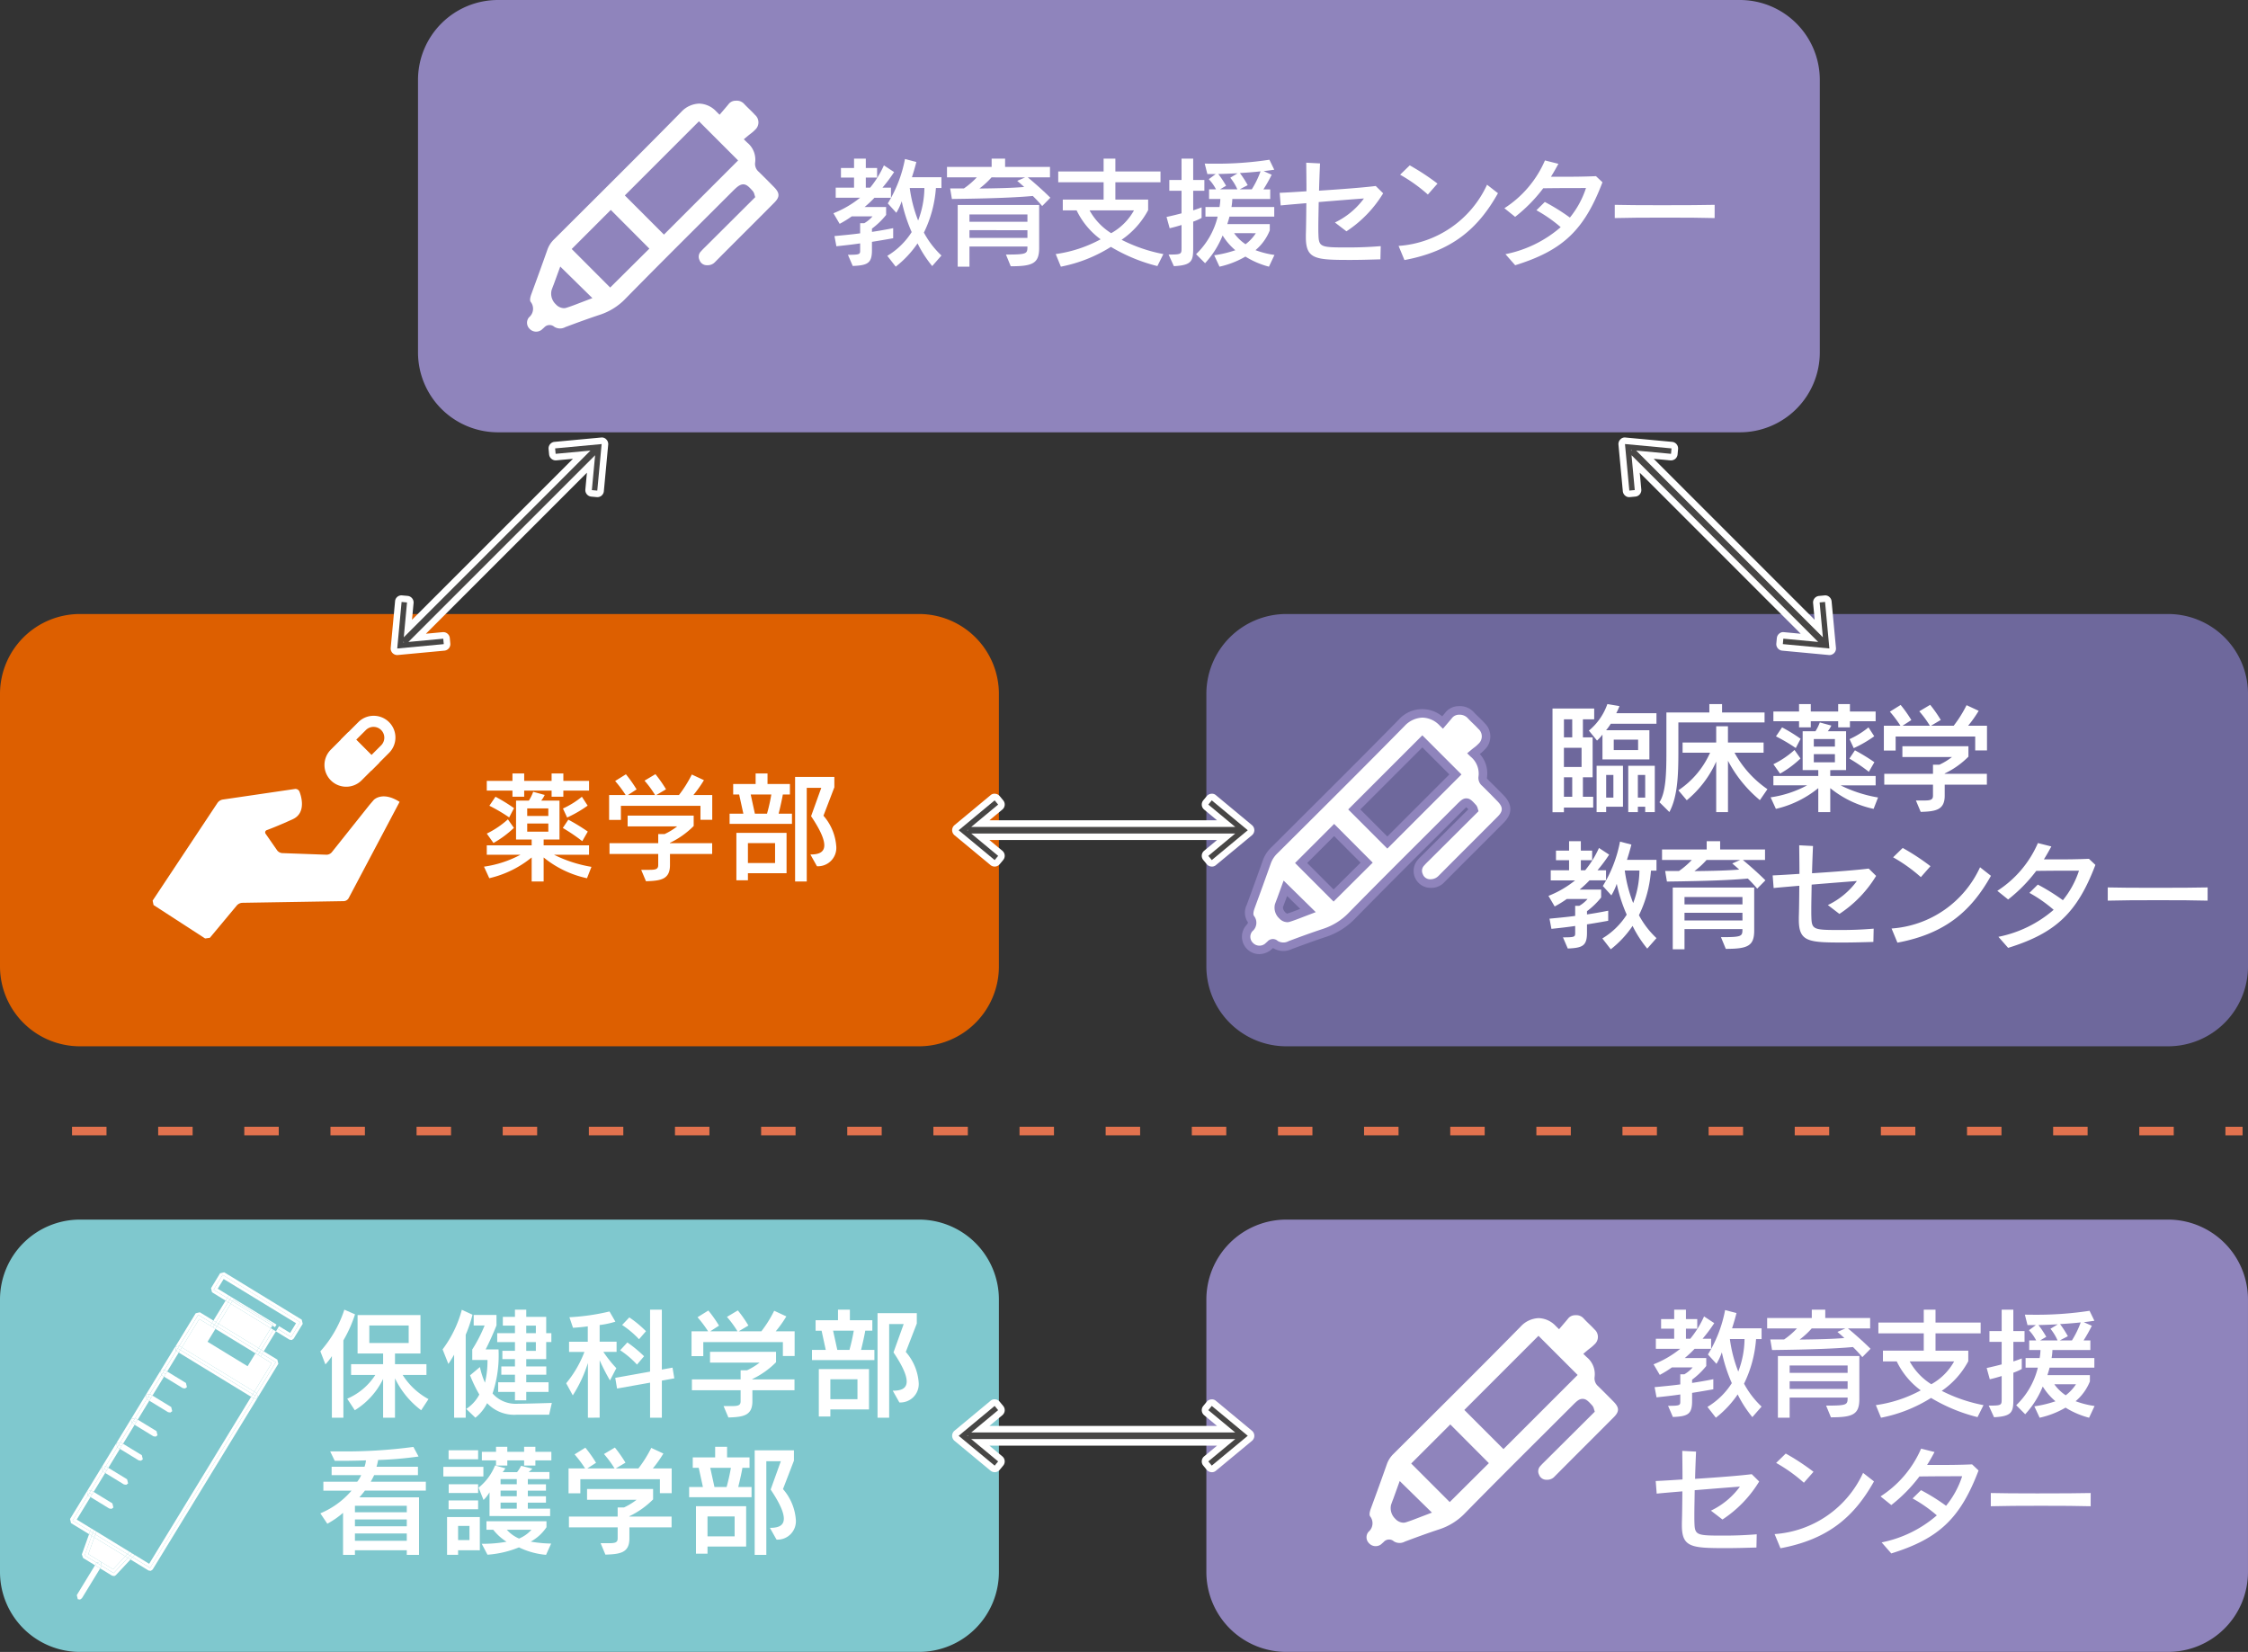 <svg xmlns="http://www.w3.org/2000/svg" width="331.17" height="243.331" viewBox="0 0 331.17 243.331">
  <rect x="0" y="0" width="331.17" height="243.331" fill="#333333" stroke="none"/>
  <g id="グループ_8725" data-name="グループ 8725" transform="translate(-763 -3972.167)">
    <path id="パス_5354" data-name="パス 5354" d="M36.166,0H219.13A11.774,11.774,0,0,1,230.9,11.775v40.13A11.774,11.774,0,0,1,219.13,63.679H36.166A11.774,11.774,0,0,1,24.391,51.906V11.775A11.775,11.775,0,0,1,36.166,0" transform="translate(800.189 3972.167)" fill="#8f84bc"/>
    <path id="パス_5355" data-name="パス 5355" d="M67.97,18.535q-1.11-1.132-2.244-2.25a.9.9,0,0,1-.364-.836,3.831,3.831,0,0,0-1.353-3.477,11.754,11.754,0,0,0,1.179-1,2.087,2.087,0,0,0-.008-3.052c-.518-.576-1.111-1.081-1.633-1.651a2.225,2.225,0,0,0-3.158.023c-.278.351-.578.684-.934,1.1a4,4,0,0,0-6.039.063c-6.2,6.307-12.482,12.533-18.746,18.774a4.488,4.488,0,0,0-1.113,1.712Q32.4,31.213,31.2,34.466a2.005,2.005,0,0,0-.061,1.767c.439.659.268.987-.187,1.515a1.873,1.873,0,0,0,.109,2.55,1.944,1.944,0,0,0,2.558.235l.459-.4c.237-.26.432-.247.727-.043a2.246,2.246,0,0,0,2.2.1c1.671-.624,3.345-1.24,5.039-1.8A9.832,9.832,0,0,0,46.1,35.852c5.221-5.327,10.526-10.571,15.8-15.845,1.073-1.073,1.073-1.073,2.068.028l.076.25-6.827,6.8c-.316.316-.651.619-.942.959a1.726,1.726,0,0,0-.313,1.929,1.757,1.757,0,0,0,1.709,1.146,2.072,2.072,0,0,0,1.623-.669c2.9-2.921,5.822-5.819,8.723-8.741,1.076-1.083,1.045-2.06-.048-3.176M36.726,36.165c-.694.217-1.639-1.033-1.381-1.78.157-.46.346-.911.515-1.368.154-.419.3-.841.427-1.192,1.111,1.091,2.2,2.156,3.333,3.27-.934.351-1.9.76-2.893,1.07m6.665-3.277C41.8,31.3,40.165,29.659,38.61,28.1l4.863-4.863c1.522,1.525,3.176,3.186,4.792,4.8-1.58,1.57-3.239,3.219-4.873,4.845m7.918-7.8c-1.644-1.644-3.307-3.307-4.873-4.875L56.467,10.183l4.87,4.873c-3.353,3.353-6.726,6.726-10.028,10.031" transform="translate(809.504 3980.742)" fill="#fff"/>
    <path id="パス_5356" data-name="パス 5356" d="M32.8,41.908a2.565,2.565,0,0,1-1.944-4.191c.364-.422.359-.427.141-.752a2.587,2.587,0,0,1-.008-2.335c.8-2.169,1.583-4.337,2.358-6.514a5.014,5.014,0,0,1,1.26-1.947l3.249-3.237C42.948,17.857,48.22,12.611,53.342,7.4a4.637,4.637,0,0,1,6.43-.518c.179-.207.343-.4.5-.6a2.537,2.537,0,0,1,1.936-.9,2.84,2.84,0,0,1,2.181.848c.242.263.5.51.755.76.3.293.6.583.884.9a2.7,2.7,0,0,1,.008,3.9,5.787,5.787,0,0,1-.722.646,4.237,4.237,0,0,1,1.05,3.5c-.013.081-.015.1.184.3.757.745,1.51,1.495,2.25,2.255,1.346,1.371,1.361,2.737.045,4.062q-2.234,2.25-4.481,4.489-2.125,2.121-4.242,4.249a2.763,2.763,0,0,1-2.083.856,2.488,2.488,0,0,1-1.863-4.118c.22-.258.467-.5.714-.74l6.738-6.711c-.116-.126-.222-.235-.3-.3-.136.109-.374.346-.6.576L58.5,25.053c-3.87,3.858-7.743,7.718-11.571,11.621a10.444,10.444,0,0,1-4.31,2.7c-1.687.558-3.353,1.171-5.017,1.793a2.9,2.9,0,0,1-2.762-.159l-.434.384a2.934,2.934,0,0,1-1.613.518M56.867,7.067a3.755,3.755,0,0,0-2.621,1.214c-5.13,5.219-10.4,10.47-15.5,15.545L35.5,27.062a3.862,3.862,0,0,0-.964,1.474q-1.159,3.276-2.361,6.529c-.222.6-.265.992-.126,1.2a1.63,1.63,0,0,1-.235,2.275,1.244,1.244,0,0,0,.081,1.7,1.319,1.319,0,0,0,1.765.146l.386-.346a1.062,1.062,0,0,1,1.5-.086,1.609,1.609,0,0,0,1.621.03c1.679-.626,3.36-1.245,5.062-1.808a9.146,9.146,0,0,0,3.8-2.383c3.833-3.908,7.708-7.774,11.581-11.636l4.224-4.214c.644-.644,1.04-.964,1.527-.987.528.013.858.376,1.454,1.038l.136.242.182.611-7.365,7.334c-.217.212-.434.424-.634.656A1.1,1.1,0,0,0,56.92,30.1a1.133,1.133,0,0,0,1.144.77,1.459,1.459,0,0,0,1.164-.48c1.411-1.424,2.83-2.838,4.247-4.257q2.242-2.234,4.476-4.484c.826-.833.813-1.411-.05-2.29q-1.106-1.132-2.239-2.242a1.516,1.516,0,0,1-.54-1.381,3.234,3.234,0,0,0-1.169-2.929l-.5-.487.538-.449c.149-.124.293-.24.434-.348a5.1,5.1,0,0,0,.682-.591,1.458,1.458,0,0,0-.01-2.207c-.26-.29-.54-.563-.818-.833s-.55-.533-.81-.815a1.467,1.467,0,0,0-1.2-.437,1.327,1.327,0,0,0-.995.424c-.189.24-.389.47-.606.725l-.783.916-.482-.475a3.581,3.581,0,0,0-2.527-1.164M36.937,37.2a1.678,1.678,0,0,1-1.182-.573,2.148,2.148,0,0,1-.624-2.07c.093-.278.2-.558.313-.841l.967-2.648,4.734,4.651-1.77.674c-.679.263-1.373.535-2.08.755a1.233,1.233,0,0,1-.359.053m-.008-3.855-.311.828c-.1.263-.2.528-.3.793a.846.846,0,0,0,.184.588.9.9,0,0,0,.427.384c.654-.207,1.3-.457,1.924-.7Zm6.839.813L38.1,28.484l5.756-5.756,5.683,5.7Zm-3.886-5.676,3.891,3.893,3.979-3.954-3.9-3.911Zm11.806-2.123-5.764-5.766L56.847,9.672l5.764,5.766ZM47.71,20.594l3.979,3.981,9.137-9.137-3.979-3.981Z" transform="translate(809.124 3980.362)" fill="#8f84bc"/>
    <path id="パス_5357" data-name="パス 5357" d="M57.432,20.98s-1.538.283-3.126.53v1.237c0,1.929-.656,2.229-2.83,2.318l-.709-1.644c1.734,0,1.8-.073,1.8-.636V21.74c-1.04.159-2.318.3-3.5.424l-.283-1.5c1.293-.124,2.653-.247,3.782-.406V18.771h.6a4.7,4.7,0,0,0,1.222-1.01H51.332a16.171,16.171,0,0,1-1.785,1.1L48.631,17.3a15.018,15.018,0,0,0,3.926-2.282h-3.59V13.534h2.7V12.05H49.739V10.636h1.929V9.255H53.4v1.381h1.664V12.05H53.4v1.485h.636a14.5,14.5,0,0,0,2.032-3.287l1.5.987a21.975,21.975,0,0,1-1.717,2.3h1.257v1.485H54.675a16.6,16.6,0,0,1-1.449,1.361h3.166v1.169a11.306,11.306,0,0,1-2.085,2.015v.48c1.661-.247,3.126-.548,3.126-.548Zm5.751,4.1a17.155,17.155,0,0,1-2.161-3.343,15.014,15.014,0,0,1-3.214,3.431l-1.24-1.593a10.85,10.85,0,0,0,3.59-3.5,23.177,23.177,0,0,1-1.469-4.542,8.612,8.612,0,0,1-.793,1.7L56.639,15.85a19.2,19.2,0,0,0,2.53-6.539l1.676.439s-.227.954-.651,2.247h4.35v1.591h-.815a17.743,17.743,0,0,1-1.77,6.562,13,13,0,0,0,2.585,3.378Zm-3.31-11.5a20.262,20.262,0,0,0,1.237,4.792,13.761,13.761,0,0,0,.922-4.792Z" transform="translate(837.148 3986.278)" fill="#fff"/>
    <path id="パス_5358" data-name="パス 5358" d="M69.282,16.241A19.709,19.709,0,0,0,67.9,14.756c-2.366.212-5.8.369-11.919.442l-.26-1.555h2.032a11.437,11.437,0,0,0,1.894-1.628h-4.39V10.477h6.579V9.255h1.982v1.222h6.612v1.538h-3.27c.616.513,2.017,1.7,3.325,3Zm-5.34,7.145c3.1,0,3.166-.109,3.166-1.187H58.567v2.972H56.835V16.082h12v6.329c0,2.28-.952,2.7-4.186,2.7Zm3.166-5.908H58.567v1.081h8.541Zm0,2.318H58.567v1.131h8.541Zm-5.287-7.781a12.132,12.132,0,0,1-1.785,1.644c2.969-.033,4.916-.088,6.592-.227-.513-.48-1.025-.9-1.025-.9l1.169-.513Z" transform="translate(847.251 3986.278)" fill="#fff"/>
    <path id="パス_5359" data-name="パス 5359" d="M76.578,25.082a25.133,25.133,0,0,1-6.845-2.828,21.553,21.553,0,0,1-7.372,2.916l-.76-1.856a19.437,19.437,0,0,0,6.615-2.176,11.444,11.444,0,0,1-3.537-4.262H62.644V15.287h6.014V12.739H61.972V11.149h6.685V9.255H70.39v1.894h6.648v1.591H70.39v2.547h4.827v1.555a12.291,12.291,0,0,1-3.911,4.368,22.949,22.949,0,0,0,6.155,2.106Zm-9.99-8.205a9.23,9.23,0,0,0,3.181,3.36,8.606,8.606,0,0,0,3.363-3.36Z" transform="translate(856.924 3986.278)" fill="#fff"/>
    <path id="パス_5360" data-name="パス 5360" d="M68.371,23.386c1.873,0,1.906-.056,1.906-.957v-3.4c-.513.162-1.06.318-1.75.48l-.46-1.664c.833-.177,1.54-.353,2.209-.53V13.994h-1.8V12.4h1.8V9.255h1.717V12.4H73.64v1.591H71.994v2.883c.833-.265,1.237-.442,1.237-.442v1.555a7.567,7.567,0,0,1-1.237.548v3.838c0,1.947-.157,2.583-2.845,2.722Zm14.782,1.785a12.561,12.561,0,0,1-3.466-1.487,13.228,13.228,0,0,1-3.817,1.487l-.778-1.679a17.155,17.155,0,0,0,3.11-.745,9.036,9.036,0,0,1-1.873-2.176,13.5,13.5,0,0,1-2.585,4.088L72.418,23.33A11.386,11.386,0,0,0,75.6,17.8H73.8V16.38h2.07a7.876,7.876,0,0,0,.124-1.182H74.332V13.782h1.025a6.551,6.551,0,0,0-1.065-1.5l1.025-.76H74.079l-.389-1.54c.465.018.922.018,1.366.018a51.3,51.3,0,0,0,8.165-.581l.712,1.467s-.548.088-1.56.212l1.184.53a22.392,22.392,0,0,1-1.217,2.156h1V15.2H77.758a8.4,8.4,0,0,1-.124,1.182h6.3V17.8h-6.6c-.068.318-.212.762-.316,1.1h6.259v.922a7.4,7.4,0,0,1-2.106,2.916,13.207,13.207,0,0,0,2.795.707ZM75.94,13.782H78.5a7.267,7.267,0,0,0-1.045-1.714l1.081-.654c-.78.035-1.944.088-2.845.106a15.215,15.215,0,0,1,1.149,1.732Zm2.085,6.456a6.369,6.369,0,0,0,1.681,1.626,6.445,6.445,0,0,0,1.517-1.626Zm.813-6.456h1.785a13.6,13.6,0,0,0,1.293-2.653c-.78.088-1.841.179-3.042.25a15.005,15.005,0,0,1,1.149,1.785Z" transform="translate(866.785 3986.278)" fill="#fff"/>
    <path id="パス_5361" data-name="パス 5361" d="M89.508,23.727c-1.328.038-2.868.088-4.459.088-5.145,0-6.524-.106-6.524-3.378v-.351c.035-.972.053-2.653.071-4.633-1.237.106-2.53.212-3.782.333l-.144-1.856c1.166-.05,2.583-.141,3.944-.23,0-1.4-.018-2.848-.035-4.209l2.032.106c-.053,1.255-.109,2.636-.144,4.014,3.365-.212,6.7-.477,8.349-.689L89.912,14a17.591,17.591,0,0,1-5.41,5.6L82.807,18.3a11.394,11.394,0,0,0,4.274-3.54c-1.2.088-3.732.285-6.663.53-.02,1.363-.056,2.653-.056,3.679,0,.424,0,.813.018,1.131.051,1.858.353,1.876,4.4,1.876,1.434,0,3.08-.053,4.774-.194Z" transform="translate(876.851 3986.641)" fill="#fff"/>
    <path id="パス_5362" data-name="パス 5362" d="M96.248,13.751c-2.934,5.234-6.771,8.541-13.777,9.846l-.863-2.085A15.525,15.525,0,0,0,94.64,12.5Zm-10.326.194a23.318,23.318,0,0,0-4.088-2.919l1.414-1.378a33.8,33.8,0,0,1,4.09,2.686Z" transform="translate(887.428 3986.877)" fill="#fff"/>
    <path id="パス_5363" data-name="パス 5363" d="M87.938,23.17a17.671,17.671,0,0,0,8.137-3.979A20.6,20.6,0,0,0,92.5,16.7l1.237-1.222a29.816,29.816,0,0,1,3.694,2.3,13.541,13.541,0,0,0,2.371-4.35c-1.469,0-4.052,0-6.3.035a22.531,22.531,0,0,1-4.138,4.209L87.781,16.4A15.807,15.807,0,0,0,93.757,9.36l1.982.5c-.356.651-.709,1.288-1.1,1.906h1.841c1.558,0,3.219-.015,4.792-.088l.957.9C99.541,19.636,96.39,22.622,89.372,24.8Z" transform="translate(896.842 3986.438)" fill="#fff"/>
    <path id="パス_5364" data-name="パス 5364" d="M108.937,13.9c-1.558-.053-4.423-.068-7.3-.068s-5.784.015-7.413.068V11.951c1.257.038,4.017.056,6.862.056,3.272,0,6.617-.018,7.854-.056Z" transform="translate(906.659 3990.389)" fill="#fff"/>
    <path id="パス_5365" data-name="パス 5365" d="M11.775,71.157H135.383a11.774,11.774,0,0,1,11.773,11.775v40.13a11.774,11.774,0,0,1-11.773,11.773H11.775A11.774,11.774,0,0,1,0,123.063V82.932A11.775,11.775,0,0,1,11.775,71.157" transform="translate(763 4080.661)" fill="#7fc8ce"/>
    <path id="パス_5366" data-name="パス 5366" d="M82.166,71.157h129.9a11.774,11.774,0,0,1,11.773,11.775v40.13a11.774,11.774,0,0,1-11.773,11.773H82.166a11.774,11.774,0,0,1-11.775-11.773V82.932A11.775,11.775,0,0,1,82.166,71.157" transform="translate(870.327 4080.661)" fill="#8f84bc"/>
    <path id="パス_5367" data-name="パス 5367" d="M11.775,35.824H135.383A11.774,11.774,0,0,1,147.156,47.6V87.73A11.774,11.774,0,0,1,135.383,99.5H11.775A11.774,11.774,0,0,1,0,87.73V47.6A11.775,11.775,0,0,1,11.775,35.824" transform="translate(763 4026.789)" fill="#dd5f00"/>
    <path id="パス_5368" data-name="パス 5368" d="M82.166,35.824h129.9A11.774,11.774,0,0,1,223.844,47.6V87.73A11.774,11.774,0,0,1,212.071,99.5H82.166A11.774,11.774,0,0,1,70.391,87.73V47.6A11.775,11.775,0,0,1,82.166,35.824" transform="translate(870.327 4026.789)" fill="#6e689c"/>
    <path id="パス_5369" data-name="パス 5369" d="M105.287,88.137s-1.538.283-3.126.53V89.9c0,1.929-.656,2.229-2.83,2.318l-.709-1.644c1.734,0,1.8-.073,1.8-.636V88.9c-1.04.159-2.318.3-3.5.424l-.283-1.5c1.293-.124,2.653-.247,3.782-.406V85.928h.6a4.7,4.7,0,0,0,1.222-1.01H99.187a16.173,16.173,0,0,1-1.785,1.1l-.916-1.558a15.018,15.018,0,0,0,3.926-2.282h-3.59V80.691h2.7V79.207H97.594V77.793h1.929V76.412h1.734v1.381h1.664v1.414h-1.664v1.485h.636a14.5,14.5,0,0,0,2.032-3.287l1.5.987a21.979,21.979,0,0,1-1.717,2.3h1.257v1.485H102.53a16.606,16.606,0,0,1-1.449,1.361h3.166v1.169a11.306,11.306,0,0,1-2.085,2.015v.48c1.661-.247,3.126-.548,3.126-.548Zm5.751,4.1a17.157,17.157,0,0,1-2.161-3.343,15.014,15.014,0,0,1-3.214,3.431l-1.24-1.593a10.849,10.849,0,0,0,3.59-3.5,23.176,23.176,0,0,1-1.469-4.542,8.612,8.612,0,0,1-.793,1.7l-1.257-1.381a19.2,19.2,0,0,0,2.53-6.539l1.676.439s-.227.954-.651,2.247h4.35v1.591h-.815a17.755,17.755,0,0,1-1.77,6.562,13,13,0,0,0,2.585,3.378Zm-3.31-11.5a20.262,20.262,0,0,0,1.237,4.792,13.761,13.761,0,0,0,.922-4.792Z" transform="translate(910.114 4088.674)" fill="#fff"/>
    <path id="パス_5370" data-name="パス 5370" d="M117.138,83.4a19.716,19.716,0,0,0-1.384-1.485c-2.363.212-5.8.369-11.919.442l-.258-1.555h2.032a11.438,11.438,0,0,0,1.894-1.628h-4.39V77.634h6.577V76.412h1.984v1.222h6.612v1.538h-3.272c.619.513,2.02,1.7,3.328,3ZM111.8,90.543c3.1,0,3.169-.106,3.169-1.187h-8.541v2.972h-1.732V83.239h12v6.329c0,2.28-.952,2.7-4.186,2.7Zm3.169-5.908h-8.541v1.081h8.541Zm0,2.318h-8.541v1.131h8.541Zm-5.287-7.781a12.261,12.261,0,0,1-1.785,1.644c2.969-.033,4.913-.088,6.592-.227-.515-.48-1.025-.9-1.025-.9l1.169-.513Z" transform="translate(920.219 4088.674)" fill="#fff"/>
    <path id="パス_5371" data-name="パス 5371" d="M124.433,92.239a25.132,25.132,0,0,1-6.845-2.828,21.553,21.553,0,0,1-7.372,2.916l-.76-1.856a19.436,19.436,0,0,0,6.615-2.176,11.443,11.443,0,0,1-3.537-4.262H110.5V82.444h6.014V79.9h-6.685V78.306h6.685V76.412h1.732v1.894h6.648V79.9h-6.648v2.547h4.827V84a12.291,12.291,0,0,1-3.911,4.368,22.949,22.949,0,0,0,6.155,2.106Zm-9.99-8.205a9.23,9.23,0,0,0,3.181,3.36,8.606,8.606,0,0,0,3.363-3.36Z" transform="translate(929.89 4088.674)" fill="#fff"/>
    <path id="パス_5372" data-name="パス 5372" d="M116.226,90.543c1.873,0,1.906-.056,1.906-.957v-3.4c-.513.162-1.06.318-1.75.48l-.46-1.664c.833-.177,1.54-.353,2.209-.53V81.151h-1.8V79.56h1.8V76.412h1.717V79.56H121.5v1.591h-1.646v2.883c.833-.265,1.237-.442,1.237-.442v1.555a7.569,7.569,0,0,1-1.237.548v3.838c0,1.947-.157,2.583-2.845,2.722Zm14.782,1.785a12.56,12.56,0,0,1-3.466-1.487,13.229,13.229,0,0,1-3.817,1.487l-.778-1.679a17.156,17.156,0,0,0,3.11-.745,9.035,9.035,0,0,1-1.873-2.176,13.5,13.5,0,0,1-2.585,4.088l-1.325-1.328a11.386,11.386,0,0,0,3.186-5.534h-1.805V83.537h2.07a7.875,7.875,0,0,0,.124-1.182h-1.661V80.939h1.025a6.553,6.553,0,0,0-1.065-1.5l1.025-.76h-1.237l-.389-1.54c.465.018.922.018,1.366.018a51.3,51.3,0,0,0,8.165-.581l.712,1.467s-.548.088-1.56.212l1.184.53a22.386,22.386,0,0,1-1.217,2.156h1v1.416h-5.587a8.4,8.4,0,0,1-.124,1.182h6.3v1.416h-6.6c-.068.318-.212.762-.316,1.1h6.259v.922a7.4,7.4,0,0,1-2.106,2.916,13.207,13.207,0,0,0,2.795.707ZM123.8,80.939h2.563a7.267,7.267,0,0,0-1.045-1.714l1.081-.654c-.78.035-1.944.088-2.845.106a15.218,15.218,0,0,1,1.149,1.732Zm2.085,6.456a6.37,6.37,0,0,0,1.681,1.626,6.444,6.444,0,0,0,1.517-1.626Zm.813-6.456h1.785a13.6,13.6,0,0,0,1.293-2.653c-.78.088-1.841.179-3.042.25a15,15,0,0,1,1.149,1.785Z" transform="translate(939.75 4088.674)" fill="#fff"/>
    <path id="パス_5373" data-name="パス 5373" d="M111.449,98.885c-1.325.038-2.866.088-4.459.088-5.143,0-6.524-.106-6.524-3.378v-.351c.035-.972.056-2.653.071-4.633-1.237.106-2.53.212-3.782.333l-.144-1.856c1.169-.05,2.583-.141,3.946-.23,0-1.4-.02-2.848-.035-4.209l2.032.106c-.056,1.255-.109,2.636-.144,4.014,3.363-.212,6.7-.477,8.349-.689l1.093,1.078a17.583,17.583,0,0,1-5.408,5.6l-1.7-1.305a11.373,11.373,0,0,0,4.274-3.54c-1.2.088-3.729.285-6.663.53-.018,1.363-.053,2.653-.053,3.679,0,.424,0,.813.015,1.131.053,1.858.353,1.876,4.4,1.876,1.434,0,3.078-.053,4.774-.194Z" transform="translate(910.305 4101.236)" fill="#fff"/>
    <path id="パス_5374" data-name="パス 5374" d="M118.189,88.909c-2.934,5.234-6.771,8.541-13.777,9.846l-.863-2.085a15.525,15.525,0,0,0,13.033-9.016Zm-10.326.194a23.317,23.317,0,0,0-4.088-2.919l1.414-1.378a33.8,33.8,0,0,1,4.09,2.686Z" transform="translate(920.882 4101.473)" fill="#fff"/>
    <path id="パス_5375" data-name="パス 5375" d="M109.888,98.329a17.652,17.652,0,0,0,8.132-3.979,20.412,20.412,0,0,0-3.57-2.492l1.237-1.222a29.451,29.451,0,0,1,3.694,2.3,13.444,13.444,0,0,0,2.371-4.35c-1.469,0-4.047,0-6.3.035a22.374,22.374,0,0,1-4.138,4.209l-1.586-1.275a15.807,15.807,0,0,0,5.976-7.036l1.977.5c-.351.651-.7,1.288-1.1,1.906h1.841c1.553,0,3.214-.015,4.792-.088l.952.9c-2.686,7.057-5.832,10.043-12.856,12.22Z" transform="translate(930.309 4101.035)" fill="#fff"/>
    <path id="パス_5376" data-name="パス 5376" d="M130.876,89.056c-1.558-.053-4.423-.068-7.3-.068s-5.784.015-7.41.068V87.109c1.257.038,4.014.056,6.86.056,3.275,0,6.617-.018,7.854-.056Z" transform="translate(940.115 4104.984)" fill="#fff"/>
    <path id="パス_5377" data-name="パス 5377" d="M116.956,89.4q-1.11-1.132-2.244-2.25a.9.9,0,0,1-.364-.836,3.831,3.831,0,0,0-1.353-3.477,11.755,11.755,0,0,0,1.179-1,2.087,2.087,0,0,0-.008-3.052c-.518-.576-1.111-1.081-1.634-1.651a2.225,2.225,0,0,0-3.158.023c-.278.351-.578.684-.934,1.1a4,4,0,0,0-6.039.063c-6.2,6.307-12.482,12.533-18.746,18.774A4.488,4.488,0,0,0,82.541,98.8q-1.159,3.268-2.358,6.521a2.005,2.005,0,0,0-.061,1.767c.439.659.268.987-.187,1.515a1.873,1.873,0,0,0,.109,2.55,1.944,1.944,0,0,0,2.558.235l.46-.4c.237-.26.432-.247.727-.043a2.246,2.246,0,0,0,2.2.1c1.671-.624,3.345-1.24,5.039-1.8a9.832,9.832,0,0,0,4.055-2.542c5.221-5.327,10.526-10.571,15.8-15.845,1.073-1.073,1.073-1.073,2.068.028l.076.25-6.827,6.8c-.316.316-.651.619-.942.959a1.726,1.726,0,0,0-.313,1.929,1.757,1.757,0,0,0,1.709,1.146,2.072,2.072,0,0,0,1.623-.669c2.9-2.921,5.822-5.819,8.723-8.741,1.076-1.083,1.045-2.06-.048-3.176m-31.243,17.63c-.694.217-1.639-1.033-1.381-1.78.157-.46.346-.911.515-1.368.154-.419.3-.841.427-1.192,1.111,1.091,2.2,2.156,3.333,3.27-.934.351-1.9.76-2.893,1.07m6.665-3.277c-1.591-1.591-3.227-3.229-4.782-4.787L92.458,94.1c1.522,1.525,3.176,3.186,4.792,4.8-1.58,1.57-3.239,3.219-4.873,4.845m7.918-7.8L95.42,91.072c3.31-3.307,6.706-6.7,10.033-10.028l4.87,4.873c-3.353,3.353-6.726,6.726-10.028,10.031" transform="translate(884.194 4088.784)" fill="#fff"/>
    <path id="パス_5378" data-name="パス 5378" d="M81.781,112.767a2.564,2.564,0,0,1-1.942-4.189c.361-.419.353-.432.139-.755a2.55,2.55,0,0,1-.005-2.335c.8-2.166,1.583-4.337,2.356-6.514a5.042,5.042,0,0,1,1.262-1.947l2.931-2.916c5.2-5.178,10.576-10.531,15.807-15.853a4.629,4.629,0,0,1,6.43-.52c.179-.2.343-.4.5-.6a2.554,2.554,0,0,1,1.942-.906l.116,0a2.805,2.805,0,0,1,2.063.851c.247.273.513.528.778.783.293.283.583.571.858.874a2.7,2.7,0,0,1,.01,3.9,5.973,5.973,0,0,1-.722.646,4.24,4.24,0,0,1,1.05,3.5c-.013.081-.015.093.187.3.752.74,1.507,1.492,2.247,2.25,1.346,1.371,1.361,2.737.045,4.062q-2.178,2.193-4.363,4.373t-4.36,4.365a2.747,2.747,0,0,1-2.083.858,2.488,2.488,0,0,1-1.866-4.118c.22-.258.467-.5.712-.737l6.744-6.713a4.267,4.267,0,0,0-.3-.3c-.139.109-.374.343-.6.573L107.5,95.9c-3.875,3.863-7.751,7.728-11.581,11.636a10.5,10.5,0,0,1-4.31,2.7c-1.724.568-3.424,1.2-5.017,1.79a2.9,2.9,0,0,1-2.762-.159l-.434.384a2.955,2.955,0,0,1-1.616.518m24.076-34.839a3.756,3.756,0,0,0-2.623,1.214C98,84.47,92.615,89.825,87.411,95l-2.929,2.919a3.91,3.91,0,0,0-.967,1.474q-1.155,3.276-2.358,6.529c-.083.222-.331.9-.129,1.2A1.648,1.648,0,0,1,80.8,109.4a1.236,1.236,0,0,0,.081,1.7,1.317,1.317,0,0,0,1.765.146l.386-.346a1.051,1.051,0,0,1,1.5-.086,1.62,1.62,0,0,0,1.623.03c1.6-.6,3.315-1.232,5.062-1.805a9.184,9.184,0,0,0,3.8-2.386c3.833-3.911,7.713-7.781,11.594-11.647l4.211-4.2c.631-.631.985-.985,1.5-.985h.028c.528.013.856.376,1.452,1.035l.136.24.187.616-7.372,7.337c-.217.212-.434.422-.631.651a1.109,1.109,0,0,0-.217,1.265,1.143,1.143,0,0,0,1.149.77h.04a1.429,1.429,0,0,0,1.118-.482q2.181-2.193,4.365-4.375t4.36-4.365c.826-.833.813-1.411-.05-2.29-.737-.752-1.487-1.5-2.239-2.242A1.53,1.53,0,0,1,114.1,86.6a3.223,3.223,0,0,0-1.166-2.929l-.5-.485.535-.452c.151-.126.3-.245.444-.356a5.322,5.322,0,0,0,.674-.586,1.458,1.458,0,0,0-.01-2.207c-.252-.28-.525-.545-.8-.808s-.563-.55-.828-.841a1.452,1.452,0,0,0-1.2-.437,1.327,1.327,0,0,0-1,.427c-.187.237-.386.47-.606.725l-.778.911-.485-.472a3.587,3.587,0,0,0-2.525-1.161M85.924,108.063a1.685,1.685,0,0,1-1.179-.568,2.161,2.161,0,0,1-.629-2.073c.1-.283.2-.563.313-.843l.959-2.656,4.746,4.653-1.727.659c-.694.27-1.4.548-2.126.773a1.236,1.236,0,0,1-.358.056m-.01-3.855-.308.828c-.1.263-.207.528-.3.8a.846.846,0,0,0,.184.586.919.919,0,0,0,.427.381c.656-.2,1.3-.454,1.926-.7Zm6.845.813-5.676-5.678,5.759-5.754,5.683,5.7Zm-3.891-5.678,3.893,3.893,3.979-3.954-3.9-3.908Zm11.808-2.123-5.766-5.766,10.924-10.922L111.6,86.3Zm-3.981-5.766,3.981,3.981,9.137-9.137-3.979-3.981Z" transform="translate(883.813 4088.402)" fill="#8f84bc"/>
    <path id="パス_5379" data-name="パス 5379" d="M61.825,92.371a.949.949,0,0,1-.616-.222l-5.3-4.393a.97.97,0,0,1,0-1.49l5.3-4.4a.871.871,0,0,1,.707-.217A.95.95,0,0,1,62.57,82l.513.621a.966.966,0,0,1-.129,1.361l-1.9,1.578H94.583l-1.9-1.578a.966.966,0,0,1-.129-1.361L93.066,82a.945.945,0,0,1,.654-.346.885.885,0,0,1,.707.217l5.3,4.4a.97.97,0,0,1,0,1.49l-5.3,4.393a.89.89,0,0,1-.707.217.96.96,0,0,1-.654-.346l-.513-.619a.966.966,0,0,1,.129-1.361l1.906-1.58H61.047l1.906,1.58a.966.966,0,0,1,.129,1.361l-.513.619a.962.962,0,0,1-.745.351" transform="translate(847.708 4096.648)" fill="#fff"/>
    <path id="パス_5380" data-name="パス 5380" d="M93.226,82.028l-.51.621,3.964,3.29H57.789l3.966-3.29-.515-.621-5.3,4.4,5.3,4.393.515-.619-3.971-3.292h38.9L92.716,90.2l.51.619,5.3-4.393ZM57.2,86.424l.086-.071v.141Z" transform="translate(848.29 4097.236)" fill="#474645"/>
    <path id="パス_5381" data-name="パス 5381" d="M23.763,57.574a.969.969,0,0,1-.684-.283.959.959,0,0,1-.278-.775l.641-6.855a.937.937,0,0,1,1.048-.871l.8.071a.974.974,0,0,1,.879,1.053l-.232,2.462L49.649,28.669l-2.464.23a.984.984,0,0,1-1.05-.874l-.076-.8a.965.965,0,0,1,.871-1.053l6.857-.639a.879.879,0,0,1,.773.278.966.966,0,0,1,.28.775L54.2,33.438a.96.96,0,0,1-1.05.874l-.8-.073a.97.97,0,0,1-.874-1.053l.23-2.469L27.987,54.434l2.467-.232a.976.976,0,0,1,.709.22.963.963,0,0,1,.343.656l.076.8a.969.969,0,0,1-.874,1.05l-6.855.641a.564.564,0,0,1-.091.005" transform="translate(797.758 4011.082)" fill="#fff"/>
    <path id="パス_5382" data-name="パス 5382" d="M46.437,26.548l.076.8,5.13-.477-27.5,27.5.477-5.13-.8-.073-.641,6.855,6.855-.641-.076-.8-5.135.477,27.507-27.5-.48,5.135.8.073.641-6.855ZM24.073,55.128l.01-.111.1.1Z" transform="translate(798.341 4011.668)" fill="#474645"/>
    <path id="パス_5383" data-name="パス 5383" d="M125.516,57.575a.565.565,0,0,1-.091-.005l-6.855-.641a.968.968,0,0,1-.874-1.05l.076-.8a.962.962,0,0,1,.343-.656.877.877,0,0,1,.712-.217l2.462.23L97.578,30.717l.227,2.467a.965.965,0,0,1-.871,1.05l-.8.076a.891.891,0,0,1-.707-.217.96.96,0,0,1-.346-.654l-.641-6.852a.966.966,0,0,1,.28-.775.866.866,0,0,1,.773-.278l6.855.639a.973.973,0,0,1,.874,1.053l-.073.8a.987.987,0,0,1-.346.656,1.025,1.025,0,0,1-.707.22l-2.462-.232,23.71,23.71-.232-2.462a.964.964,0,0,1,.874-1.05l.8-.076a.907.907,0,0,1,.707.215.97.97,0,0,1,.346.654l.641,6.857a.959.959,0,0,1-.278.775.969.969,0,0,1-.684.283" transform="translate(906.988 4011.082)" fill="#fff"/>
    <path id="パス_5384" data-name="パス 5384" d="M124.292,49.165l-.8.076.477,5.13-27.5-27.5,5.13.477.073-.8-6.855-.641.641,6.855.8-.076-.477-5.135,27.5,27.507-5.135-.48-.073.8,6.855.641ZM95.712,26.8l.111.01-.1.1Z" transform="translate(907.571 4011.668)" fill="#474645"/>
    <path id="パス_5385" data-name="パス 5385" d="M313.821,67h-5.075V65.74h5.075Zm-12.689,0h-5.077V65.74h5.077Zm-12.689,0h-5.075V65.74h5.075ZM275.75,67h-5.075V65.74h5.075Zm-12.687,0h-5.077V65.74h5.077Zm-12.689,0H245.3V65.74h5.075Zm-12.692,0h-5.075V65.74h5.075ZM225,67h-5.075V65.74H225Zm-12.689,0h-5.075V65.74h5.075Zm-12.689,0H194.54V65.74h5.077Zm-12.689,0h-5.075V65.74h5.075Zm-12.692,0h-5.075V65.74h5.075ZM161.55,67h-5.077V65.74h5.077ZM148.86,67h-5.075V65.74h5.075Zm-12.692,0h-5.075V65.74h5.075Zm-12.687,0h-5.075V65.74h5.075Zm-12.689,0h-5.075V65.74h5.075ZM98.1,67H93.026V65.74H98.1ZM85.414,67H80.339V65.74h5.075ZM72.722,67H67.648V65.74h5.075ZM60.036,67H54.958V65.74h5.077ZM47.346,67H42.272V65.74h5.075ZM34.655,67H29.58V65.74h5.075ZM21.968,67H16.893V65.74h5.075ZM9.279,67H4.2V65.74H9.279Z" transform="translate(769.41 4072.402)" fill="#e2724e"/>
    <path id="パス_7493" data-name="パス 7493" d="M0,0H2.525V1.262H0Z" transform="translate(1090.845 4138.143)" fill="#e2724e"/>
    <path id="パス_5386" data-name="パス 5386" d="M34.524,55.717a1.044,1.044,0,0,0,.762-.351l5.575-7,.614-.715s1.255-1.358,3.81.28l-7.514,14.2a.878.878,0,0,1-.692.422L22.095,62.8a1.184,1.184,0,0,0-.773.369l-3.984,4.784-.7.1-7.6-4.926-.134-.649,9.571-14.421a1.205,1.205,0,0,1,.727-.462l10.669-1.565a.645.645,0,0,1,.651.361s1.32,3.042-.972,4.093-3.82,1.606-3.82,1.606a.349.349,0,0,0-.174.55l1.694,2.439a1.053,1.053,0,0,0,.737.4Z" transform="translate(776.582 4042.353)" fill="#fff"/>
    <path id="パス_5387" data-name="パス 5387" d="M24.408,49.818l-4.527-4.529,2.59-2.588a3.18,3.18,0,0,1,2.262-.939h0A3.2,3.2,0,0,1,27,47.228Zm-2.25-4.529,2.25,2.252,1.454-1.454A1.591,1.591,0,0,0,23.61,43.84Z" transform="translate(793.313 4035.842)" fill="#fff"/>
    <path id="パス_5388" data-name="パス 5388" d="M21.978,43.16l-2.022,2.022a2.4,2.4,0,0,0,3.391,3.388l2.02-2.022Z" transform="translate(792.355 4037.974)" fill="#fff"/>
    <path id="パス_5389" data-name="パス 5389" d="M22.135,50.768a3.2,3.2,0,0,1-2.26-5.469l2.588-2.59,4.527,4.529L24.4,49.829a3.2,3.2,0,0,1-2.267.939m.328-5.782-1.452,1.454a1.588,1.588,0,0,0,0,2.25,1.634,1.634,0,0,0,2.25,0l1.452-1.452Z" transform="translate(791.869 4037.286)" fill="#fff"/>
    <path id="パス_5390" data-name="パス 5390" d="M43.413,60.562A15.1,15.1,0,0,1,37.028,57.5v3.537H35.263V57.5a15.346,15.346,0,0,1-6.244,3.057l-.778-1.7A16.177,16.177,0,0,0,33.617,57.1H28.651V55.717h6.612v-.863h-2.3V49.123h1.888a6.559,6.559,0,0,0,.636-1.293l1.7.462a4.173,4.173,0,0,1-.515.831h2.689v5.731H37.028v.863h6.688V57.1H38.553a19.541,19.541,0,0,0,5.517,1.785ZM39.929,47.656v.9H38.2v-.9H34.162v.9H32.433v-.9H28.651V46.224h3.782v-1.1h1.729v1.1H38.2v-1.1h1.732v1.1h3.787v1.432ZM28.651,53.985a13.271,13.271,0,0,0,3.11-2.1l.884,1.255a14.82,14.82,0,0,1-3.009,2.229Zm3.3-2.386a25.659,25.659,0,0,0-2.919-1.717l.9-1.325a24.537,24.537,0,0,1,2.729,1.679Zm5.766-1.328h-3.11v1.113h3.11Zm0,2.229h-3.11v1.2h3.11Zm5,2.6a26.709,26.709,0,0,0-2.866-1.944l.813-1.222a28.734,28.734,0,0,1,2.866,1.752Zm-2.845-4.81a12.753,12.753,0,0,0,2.79-1.732l.848,1.308a17.65,17.65,0,0,1-3.022,1.75Z" transform="translate(806.061 4040.972)" fill="#fff"/>
    <path id="パス_5391" data-name="パス 5391" d="M49,51.889V49.836H37.279v2.07H35.542V48.246h2.441a17.96,17.96,0,0,0-1.553-2.07l1.588-.99a19.156,19.156,0,0,1,1.573,2.227l-1.288.833h4.014a15.143,15.143,0,0,0-1.558-2.121l1.606-.957a19.49,19.49,0,0,1,1.56,2.229l-1.432.848h3.338a18.092,18.092,0,0,0,1.894-3.025l1.785.831a17.576,17.576,0,0,1-1.553,2.194h2.777v3.643Zm-4.491,5.039v1.626c0,2.138-1.376,2.318-3.535,2.388l-.707-1.681h1.149c.952,0,1.361-.071,1.361-.707V56.928H35.6V55.335h7.178V53.992h.939a9.578,9.578,0,0,0,1.853-1.131h-7.3V51.27h9.73v1.535a12.434,12.434,0,0,1-3.5,2.479v.05h6.223v1.593Z" transform="translate(817.191 4041.035)" fill="#fff"/>
    <path id="パス_5392" data-name="パス 5392" d="M42.572,52.554v-1.5H44.6l-.621-2.83H43.1V46.684h3.307V45.126h1.752v1.558h3.3v1.538h-1.04c-.109.619-.356,1.767-.621,2.83h1.962v1.5Zm2.7,7.269v1.043h-1.7V53.879h7.392v5.943Zm4-4.438h-4v2.934h4Zm-1.189-4.332a25.3,25.3,0,0,0,.636-2.83H45.682l.616,2.83Zm4.138,9.99v-15.4h5.784v1.522L56.4,51.352a7.689,7.689,0,0,1,1.888,4.527,2.709,2.709,0,0,1-2.845,2.916l-.969-1.732c1.093,0,2.05-.23,2.05-1.361,0-.848-.533-2.176-1.947-4.282l1.5-4.171H53.938V61.042Z" transform="translate(827.91 4040.972)" fill="#fff"/>
    <path id="パス_5393" data-name="パス 5393" d="M92.27,56.321v.689H90.589V41.735h6.14v1.591H95.068v2.651H96.5v5.888H95.068V54.73h1.517v1.591Zm1.224-12.995H92.273v2.653h1.222Zm1.376,4.191h-2.6v2.828h2.6Zm-1.376,4.348H92.273V54.73h1.222Zm4.454-2.636V45.57a5.961,5.961,0,0,1-.8.884l-1.2-1.467a8.854,8.854,0,0,0,2.722-3.908l1.785.3a9.005,9.005,0,0,1-.475,1.043h5.923v1.555H99.171a7.867,7.867,0,0,1-.692.957h6.382v4.295Zm.545,6.968v.8H97.085V50.171h3.886V56.2Zm1.065-4.683H98.494v3.34h1.065Zm3.641-5.2H99.61V47.85h3.59Zm1.045,10.682v-.8h-1.081v.8h-1.416V50.171h3.911v6.824Zm0-5.481h-1.081v3.34h1.081Z" transform="translate(901.123 4034.801)" fill="#fff"/>
    <path id="パス_5394" data-name="パス 5394" d="M99.618,43.786v4.3c0,3.4-.1,6.615-1.325,8.895l-1.464-1.449c.937-1.414,1.025-4.173,1.025-7.428V42.319h6.327v-1.24h1.873v1.24h6.261v1.467Zm12.008,11.442a18.971,18.971,0,0,1-4.7-5.8v7.569H105.19V49.552a15.788,15.788,0,0,1-4.335,5.693l-1.237-1.467a12.988,12.988,0,0,0,4.671-5.537h-4.05v-1.5h4.951V44.351h1.732v2.388h5.251v1.5h-4.282a15.532,15.532,0,0,0,4.847,5.375Z" transform="translate(910.636 4034.801)" fill="#fff"/>
    <path id="パス_5395" data-name="パス 5395" d="M118.487,56.515a15.1,15.1,0,0,1-6.385-3.057v3.537h-1.765V53.458a15.346,15.346,0,0,1-6.244,3.057l-.778-1.7a16.176,16.176,0,0,0,5.375-1.767h-4.966V51.67h6.612v-.863h-2.3V45.076h1.888a6.558,6.558,0,0,0,.636-1.293l1.7.462a4.173,4.173,0,0,1-.515.831h2.689v5.731H112.1v.863h6.688v1.381h-5.163a19.541,19.541,0,0,0,5.516,1.785ZM115,43.609v.9h-1.732v-.9h-4.035v.9h-1.729v-.9h-3.782V42.177h3.782v-1.1h1.729v1.1h4.035v-1.1H115v1.1h3.787v1.432Zm-11.278,6.329a13.271,13.271,0,0,0,3.11-2.1l.884,1.255a14.82,14.82,0,0,1-3.009,2.229Zm3.3-2.386a25.66,25.66,0,0,0-2.919-1.717l.9-1.325a24.535,24.535,0,0,1,2.729,1.679Zm5.766-1.328h-3.11v1.113h3.11Zm0,2.229h-3.11v1.2h3.11Zm5,2.6a26.71,26.71,0,0,0-2.866-1.944l.813-1.222a28.733,28.733,0,0,1,2.866,1.752Zm-2.845-4.81a12.754,12.754,0,0,0,2.79-1.732l.848,1.308a17.65,17.65,0,0,1-3.022,1.75Z" transform="translate(920.528 4034.801)" fill="#fff"/>
    <path id="パス_5396" data-name="パス 5396" d="M123.38,47.843V45.79H111.66v2.07h-1.737V44.2h2.441a17.962,17.962,0,0,0-1.553-2.07l1.588-.99a19.159,19.159,0,0,1,1.573,2.227l-1.288.833H116.7a15.145,15.145,0,0,0-1.558-2.121l1.606-.957a19.493,19.493,0,0,1,1.56,2.229l-1.432.848h3.338a18.092,18.092,0,0,0,1.894-3.025l1.785.831A17.573,17.573,0,0,1,122.34,44.2h2.777v3.643Zm-4.492,5.039v1.626c0,2.138-1.376,2.318-3.535,2.388l-.707-1.681H115.8c.952,0,1.361-.071,1.361-.707V52.882h-7.178V51.289h7.178V49.946h.939a9.577,9.577,0,0,0,1.853-1.131h-7.3V47.224h9.73v1.535a12.434,12.434,0,0,1-3.5,2.479v.05H125.1v1.593Z" transform="translate(930.602 4034.866)" fill="#fff"/>
    <path id="パス_5397" data-name="パス 5397" d="M99.154,60.8s-1.538.283-3.126.53v1.237c0,1.929-.656,2.229-2.83,2.318l-.709-1.644c1.734,0,1.8-.073,1.8-.636V61.565c-1.04.159-2.318.3-3.5.424l-.283-1.5c1.293-.124,2.653-.247,3.782-.406V58.6h.6a4.7,4.7,0,0,0,1.222-1.01H93.054a16.173,16.173,0,0,1-1.785,1.1l-.917-1.558a15.018,15.018,0,0,0,3.926-2.282h-3.59V53.359h2.7V51.875H91.461V50.461H93.39V49.08h1.734v1.381h1.664v1.414H95.125v1.485h.636a14.5,14.5,0,0,0,2.032-3.287l1.5.987a21.977,21.977,0,0,1-1.717,2.3h1.257v1.485H96.4A16.6,16.6,0,0,1,94.948,56.2h3.166v1.169a11.306,11.306,0,0,1-2.085,2.015v.48c1.661-.247,3.126-.548,3.126-.548Zm5.751,4.1a17.156,17.156,0,0,1-2.161-3.343A15.013,15.013,0,0,1,99.53,65L98.291,63.4a10.85,10.85,0,0,0,3.59-3.5,23.178,23.178,0,0,1-1.469-4.542,8.612,8.612,0,0,1-.793,1.7l-1.257-1.381a19.2,19.2,0,0,0,2.53-6.539l1.676.439s-.227.954-.651,2.247h4.35v1.591h-.815a17.756,17.756,0,0,1-1.77,6.562,13,13,0,0,0,2.585,3.378Zm-3.31-11.5a20.264,20.264,0,0,0,1.237,4.792,13.76,13.76,0,0,0,.922-4.792Z" transform="translate(900.763 4047)" fill="#fff"/>
    <path id="パス_5398" data-name="パス 5398" d="M111,56.066a19.706,19.706,0,0,0-1.381-1.485c-2.366.212-5.8.369-11.919.442l-.26-1.555h2.032a11.438,11.438,0,0,0,1.894-1.628H96.98V50.3h6.579V49.08h1.982V50.3h6.612V51.84h-3.27c.616.513,2.017,1.7,3.325,3Zm-5.34,7.145c3.1,0,3.166-.106,3.166-1.187H100.29V65H98.558V55.907h12v6.329c0,2.28-.952,2.7-4.186,2.7Zm3.166-5.908H100.29v1.081h8.541Zm0,2.318H100.29v1.131h8.541Zm-5.287-7.781a12.135,12.135,0,0,1-1.785,1.644c2.969-.033,4.916-.088,6.592-.227-.513-.48-1.025-.9-1.025-.9l1.169-.513Z" transform="translate(910.867 4047)" fill="#fff"/>
    <path id="パス_5399" data-name="パス 5399" d="M118.273,63.552c-1.325.038-2.866.088-4.459.088-5.143,0-6.524-.106-6.524-3.378v-.351c.035-.972.056-2.653.071-4.633-1.237.106-2.53.212-3.782.333l-.144-1.856c1.169-.05,2.583-.141,3.946-.23,0-1.4-.02-2.848-.035-4.209l2.032.106c-.056,1.255-.109,2.636-.144,4.014,3.363-.212,6.7-.477,8.349-.689l1.093,1.078a17.583,17.583,0,0,1-5.408,5.6l-1.7-1.305a11.372,11.372,0,0,0,4.274-3.54c-1.2.088-3.729.285-6.663.53-.018,1.363-.053,2.653-.053,3.679,0,.424,0,.813.015,1.131.053,1.858.353,1.876,4.4,1.876,1.434,0,3.078-.053,4.774-.2Z" transform="translate(920.709 4047.363)" fill="#fff"/>
    <path id="パス_5400" data-name="パス 5400" d="M125.014,53.576c-2.934,5.234-6.771,8.541-13.777,9.846l-.863-2.085a15.523,15.523,0,0,0,13.033-9.018Zm-10.326.194a23.318,23.318,0,0,0-4.088-2.919l1.414-1.379a33.8,33.8,0,0,1,4.09,2.686Z" transform="translate(931.288 4047.6)" fill="#fff"/>
    <path id="パス_5401" data-name="パス 5401" d="M116.7,63a17.671,17.671,0,0,0,8.137-3.979,20.6,20.6,0,0,0-3.57-2.492l1.237-1.222a29.816,29.816,0,0,1,3.694,2.3,13.541,13.541,0,0,0,2.371-4.35c-1.469,0-4.052,0-6.3.035a22.532,22.532,0,0,1-4.138,4.209l-1.591-1.275a15.808,15.808,0,0,0,5.976-7.036l1.982.5c-.356.651-.709,1.288-1.1,1.906h1.841c1.558,0,3.219-.015,4.792-.088l.957.9c-2.686,7.057-5.837,10.043-12.856,12.22Z" transform="translate(940.702 4047.162)" fill="#fff"/>
    <path id="パス_5402" data-name="パス 5402" d="M137.7,53.723c-1.558-.053-4.423-.068-7.3-.068s-5.784.015-7.41.068V51.776c1.257.038,4.014.056,6.86.056,3.275,0,6.617-.018,7.854-.056Z" transform="translate(950.52 4051.111)" fill="#fff"/>
    <path id="パス_5403" data-name="パス 5403" d="M110.179,54.359q-1.11-1.132-2.244-2.25a.9.9,0,0,1-.364-.836,3.831,3.831,0,0,0-1.353-3.477,11.757,11.757,0,0,0,1.179-1,2.087,2.087,0,0,0-.008-3.052c-.515-.576-1.111-1.081-1.631-1.651a2.228,2.228,0,0,0-3.161.023c-.278.351-.578.684-.934,1.1a4,4,0,0,0-6.039.063c-6.2,6.307-12.482,12.533-18.746,18.774a4.488,4.488,0,0,0-1.113,1.712q-1.159,3.268-2.358,6.521a2.005,2.005,0,0,0-.061,1.767c.439.659.268.987-.187,1.515a1.873,1.873,0,0,0,.109,2.55,1.944,1.944,0,0,0,2.558.235l.459-.4c.237-.26.432-.247.727-.043a2.246,2.246,0,0,0,2.2.1c1.671-.624,3.345-1.24,5.039-1.8a9.832,9.832,0,0,0,4.055-2.542c5.221-5.327,10.526-10.571,15.8-15.845,1.073-1.073,1.073-1.073,2.068.028l.076.25-6.827,6.8c-.316.316-.651.619-.942.959a1.726,1.726,0,0,0-.313,1.929,1.757,1.757,0,0,0,1.709,1.146,2.072,2.072,0,0,0,1.623-.669c2.9-2.921,5.822-5.819,8.723-8.741,1.076-1.083,1.045-2.06-.048-3.176M78.935,71.989c-.694.217-1.639-1.033-1.381-1.78.159-.459.346-.911.515-1.368.154-.419.3-.841.427-1.192,1.111,1.091,2.2,2.156,3.333,3.27-.934.351-1.9.76-2.893,1.07M85.6,68.712c-1.591-1.591-3.227-3.229-4.782-4.787l4.863-4.863c1.522,1.525,3.176,3.186,4.792,4.8-1.58,1.57-3.239,3.219-4.873,4.845m7.918-7.8c-1.644-1.644-3.307-3.307-4.873-4.875L98.676,46.007l4.87,4.873c-3.353,3.353-6.726,6.726-10.028,10.031" transform="translate(873.86 4035.363)" fill="#fff"/>
    <path id="パス_5404" data-name="パス 5404" d="M75.006,77.73a2.564,2.564,0,0,1-1.944-4.189c.364-.422.359-.427.141-.752a2.579,2.579,0,0,1-.008-2.335c.8-2.169,1.583-4.34,2.358-6.516a4.97,4.97,0,0,1,1.26-1.944l3.249-3.237c5.095-5.075,10.367-10.321,15.489-15.535a4.631,4.631,0,0,1,6.43-.52c.179-.207.346-.4.5-.6a2.528,2.528,0,0,1,1.934-.9,2.763,2.763,0,0,1,2.184.848c.242.265.5.518.762.768.3.29.593.578.874.886a2.7,2.7,0,0,1,.008,3.9,5.8,5.8,0,0,1-.722.649,4.237,4.237,0,0,1,1.05,3.5c-.013.081-.015.1.184.3.757.742,1.51,1.495,2.25,2.252,1.343,1.371,1.358,2.739.045,4.065q-2.178,2.193-4.363,4.37t-4.36,4.368a2.6,2.6,0,0,1-2.083.856,2.488,2.488,0,0,1-1.863-4.118c.217-.258.465-.5.712-.737l6.741-6.713c-.116-.126-.222-.235-.3-.3-.139.109-.374.343-.6.573l-4.176,4.168C96.872,64.7,92.987,68.578,89.142,72.5a10.506,10.506,0,0,1-4.31,2.7c-1.724.568-3.424,1.2-5.017,1.79a2.883,2.883,0,0,1-2.76-.159l-.437.386a2.93,2.93,0,0,1-1.613.515M99.079,42.892a3.761,3.761,0,0,0-2.623,1.214c-5.13,5.219-10.4,10.47-15.5,15.545L77.7,62.888a3.8,3.8,0,0,0-.962,1.472q-1.163,3.276-2.363,6.531c-.22.593-.263.995-.126,1.2a1.63,1.63,0,0,1-.235,2.275,1.249,1.249,0,0,0,.081,1.7,1.322,1.322,0,0,0,1.762.149l.389-.348a1.055,1.055,0,0,1,1.5-.086,1.6,1.6,0,0,0,1.618.03c1.606-.6,3.317-1.232,5.065-1.805a9.2,9.2,0,0,0,3.8-2.383c3.845-3.926,7.736-7.8,11.626-11.684l4.178-4.168c.631-.631.985-.985,1.5-.985h.028c.528.013.858.376,1.454,1.038l.136.242.182.614-7.367,7.334a9.015,9.015,0,0,0-.629.651,1.1,1.1,0,0,0-.22,1.265,1.133,1.133,0,0,0,1.144.77,1.646,1.646,0,0,0,1.164-.48q2.178-2.193,4.363-4.375t4.36-4.365c.826-.833.813-1.411-.05-2.292Q109,54.054,107.87,52.943a1.516,1.516,0,0,1-.54-1.381,3.234,3.234,0,0,0-1.169-2.929l-.5-.485.535-.452c.151-.126.3-.245.444-.356a4.8,4.8,0,0,0,.672-.583,1.459,1.459,0,0,0-.008-2.209c-.258-.285-.533-.555-.813-.823s-.553-.538-.813-.823a1.638,1.638,0,0,0-1.2-.439,1.321,1.321,0,0,0-1,.427c-.187.235-.381.459-.593.707l-.793.929-.485-.472a3.587,3.587,0,0,0-2.525-1.161M79.146,73.027a1.678,1.678,0,0,1-1.182-.573,2.148,2.148,0,0,1-.624-2.07c.1-.283.207-.563.316-.846l.964-2.643,4.734,4.651-1.77.674c-.679.263-1.373.535-2.08.755a1.233,1.233,0,0,1-.359.053m-.008-3.855-.308.821c-.1.265-.2.535-.3.8a.846.846,0,0,0,.184.586.9.9,0,0,0,.427.384c.654-.207,1.3-.457,1.924-.7Zm6.842.815-5.673-5.681,5.756-5.754,5.683,5.7Zm-3.888-5.681,3.891,3.9,3.979-3.954-3.9-3.911ZM93.9,62.186l-5.764-5.769L99.056,45.5l5.764,5.764Zm-3.979-5.769L93.9,60.4l9.137-9.139-3.979-3.979Z" transform="translate(873.48 4034.982)" fill="#8f84bc"/>
    <path id="パス_5405" data-name="パス 5405" d="M61.825,57.039a.949.949,0,0,1-.616-.222l-5.3-4.393a.97.97,0,0,1,0-1.49l5.3-4.4a.854.854,0,0,1,.707-.217.95.95,0,0,1,.654.346l.513.621a.966.966,0,0,1-.129,1.361l-1.9,1.578H94.583l-1.9-1.578a.966.966,0,0,1-.129-1.361l.513-.621a.945.945,0,0,1,.654-.346.867.867,0,0,1,.707.217l5.3,4.4a.97.97,0,0,1,0,1.49l-5.3,4.393a.881.881,0,0,1-.707.217.96.96,0,0,1-.654-.346l-.513-.619a.966.966,0,0,1,.129-1.361l1.906-1.583H61.047l1.906,1.583a.966.966,0,0,1,.129,1.361l-.513.619a.962.962,0,0,1-.745.351" transform="translate(847.708 4042.775)" fill="#fff"/>
    <path id="パス_5406" data-name="パス 5406" d="M93.226,46.7l-.51.621,3.964,3.29H57.789l3.966-3.29L61.24,46.7l-5.3,4.4,5.3,4.393.515-.619-3.971-3.292h38.9l-3.966,3.292.51.619,5.3-4.393ZM57.2,51.091l.086-.071v.141Z" transform="translate(848.29 4043.363)" fill="#474645"/>
    <path id="パス_5407" data-name="パス 5407" d="M20.39,92.327V83.256a8.325,8.325,0,0,1-.952,1.219l-.745-1.926a17.078,17.078,0,0,0,3.535-6.138L23.8,77.1a19.049,19.049,0,0,1-1.714,3.838V92.327Zm13.156-1.1a12.8,12.8,0,0,1-3.858-4.7v5.8h-1.75V86.613a11.063,11.063,0,0,1-4.171,4.615l-1.116-1.7a9.227,9.227,0,0,0,4.138-3.5H23.22V84.44h4.719V82.867H24.177v-5.66h9.266v5.66H29.688V84.44h4.635v1.593h-3.5a10.2,10.2,0,0,0,3.8,3.552ZM31.705,78.746h-5.8v2.58h5.8Z" transform="translate(791.501 4088.672)" fill="#fff"/>
    <path id="パス_5408" data-name="パス 5408" d="M27.523,92.327V83.043c-.513.9-.848,1.361-.848,1.361l-.848-2.141a17.069,17.069,0,0,0,2.83-5.835l1.573.725a19.459,19.459,0,0,1-1,2.954v12.22Zm9.251-.442a5.49,5.49,0,0,1-4.39-1.7,6.292,6.292,0,0,1-1.729,2.141l-1.346-1.293a5.678,5.678,0,0,0,1.926-2.121,19.956,19.956,0,0,1-1.361-2.83l1.452-1.219a11.086,11.086,0,0,0,.742,2.3,13.462,13.462,0,0,0,.371-3.148v-.194H30.194v-1.54a21.776,21.776,0,0,0,1.82-3.535H30.406V77.191h3.358v1.538s-.689,1.767-1.593,3.535h1.894s.02.285.02.742a17.48,17.48,0,0,1-.9,5.749,4.492,4.492,0,0,0,3.514,1.52h.076c1.838-.018,5.143-.124,5.143-.124l-.4,1.735Zm1.376-3.36v1.237H36.485V88.525H34.011V87.108h2.474V85.995h-2.01V84.775h2.01V83.7H34.632V82.475h1.853V81.188H33.872v-1.31h2.613V78.764H34.7v-1.29h1.785V76.411h1.664v1.063h2.939v2.4h.76v1.31h-.76V83.7H38.149v1.078H41.1v1.219H38.149v1.113h3.287v1.416Zm1.414-9.761H38.147v1.113h1.416Zm0,2.424H38.147v1.29h1.416Z" transform="translate(802.377 4088.672)" fill="#fff"/>
    <path id="パス_5409" data-name="パス 5409" d="M36.238,92.327V84.265a19.541,19.541,0,0,1-2.229,4.772l-.972-1.785a16.3,16.3,0,0,0,2.686-4.615H33.461v-1.5h2.757V78.87c-.568.088-1.381.159-2.176.212l-.53-1.555a32.54,32.54,0,0,0,5.905-.848l.869,1.5a12.7,12.7,0,0,1-2.318.495v2.457h2.494v1.5H38.516a18.6,18.6,0,0,0,1.909,2.4l-.937,1.805a31,31,0,0,1-1.52-2.972v8.453Zm9.157,0V87.164l-4.863.866-.268-1.573,5.13-.919V76.411H47.13v8.824l1.573-.283.263,1.575-1.835.336v5.463ZM43.467,84.5A13.277,13.277,0,0,0,40.99,82.39l1.06-1.151a19.013,19.013,0,0,1,2.462,2.035Zm.3-3.734a14,14,0,0,0-2.489-2.1l1.06-1.113a16.314,16.314,0,0,1,2.454,2.032Z" transform="translate(813.372 4088.672)" fill="#fff"/>
    <path id="パス_5410" data-name="パス 5410" d="M53.808,83.175V81.122H42.083v2.07H40.351V79.532h2.441a17.691,17.691,0,0,0-1.558-2.07l1.593-.99A19.158,19.158,0,0,1,44.4,78.7l-1.293.833h4.014a15.325,15.325,0,0,0-1.553-2.121l1.606-.957a18.97,18.97,0,0,1,1.555,2.229l-1.432.848h3.343a17.854,17.854,0,0,0,1.888-3.025l1.79.831a17.579,17.579,0,0,1-1.558,2.194H55.54v3.643Zm-4.491,5.039V89.84c0,2.138-1.381,2.318-3.535,2.388l-.712-1.681h1.149c.957,0,1.363-.071,1.363-.707V88.214H40.407V86.621h7.175V85.278h.937a9.52,9.52,0,0,0,1.858-1.131h-7.3V82.556H52.8v1.535a12.434,12.434,0,0,1-3.5,2.479v.05H55.52v1.593Z" transform="translate(824.524 4088.738)" fill="#fff"/>
    <path id="パス_5411" data-name="パス 5411" d="M47.379,83.839v-1.5h2.03l-.616-2.83h-.881V77.969h3.3V76.411h1.752v1.558h3.307v1.538H55.228c-.1.619-.353,1.767-.616,2.83h1.962v1.5Zm2.707,7.269V92.15h-1.7V85.164h7.392v5.943Zm3.994-4.438H50.086V89.6H54.08ZM52.9,82.337a27.792,27.792,0,0,0,.636-2.83H50.489l.621,2.83Zm4.138,9.99v-15.4h5.784v1.522L61.2,82.637A7.7,7.7,0,0,1,63.1,87.164a2.709,2.709,0,0,1-2.845,2.916l-.975-1.732c1.1,0,2.05-.23,2.05-1.361,0-.848-.528-2.176-1.942-4.282l1.5-4.171H58.75V92.327Z" transform="translate(835.24 4088.672)" fill="#fff"/>
    <path id="パス_5412" data-name="パス 5412" d="M31.425,100.317v-.674H23.788v.674H22.036V94.127a12.481,12.481,0,0,1-2.318,1.608L18.693,94.2a12.224,12.224,0,0,0,4.595-3.34H19.137v-1.31h4.984a4,4,0,0,0,.583-.972h-4.35V87.338H25.2a3.812,3.812,0,0,0,.212-.937c-1.805.068-3.378.068-4.123.068h-.477l-.672-1.394h1.237A75.23,75.23,0,0,0,32.4,84.419l.76,1.414a55.351,55.351,0,0,1-5.958.513,8.23,8.23,0,0,1-.232.992h6.1v1.237H26.613c-.1.265-.371.725-.495.972h8.117v1.31H25.252c-.194.283-.583.725-.815.99H33.23v8.47Zm0-7.233H23.788v.954h7.637Zm0,2.015H23.788v1.007h7.637Zm0,2.07H23.788v1.081h7.637Z" transform="translate(791.501 4100.883)" fill="#fff"/>
    <path id="パス_5413" data-name="パス 5413" d="M25.869,87.366h5.9v1.416h-5.9Zm2.174,12.288v.674H26.417v-5.57h4.827v4.9Zm-1.4-14.729h4.35V86.25h-4.35Zm0,7.392h4.35V93.61h-4.35Zm.018-2.386h4.33v1.29h-4.33Zm3.057,6.133H28.043v2.088h1.676Zm2.954-1.449v-3.5a5.556,5.556,0,0,1-.881,1.134l-.725-1.82a7.964,7.964,0,0,0,2.421-3.272l1.517.424a3.1,3.1,0,0,1-.4.566h2.121a4.643,4.643,0,0,0,.6-.937l1.661.424a4.833,4.833,0,0,1-.548.495H41.5v1.043H38.316v.762h2.671v.937H38.316V91.7h2.671v.937H38.316v.886H41.6v1.093ZM41,100.328a11.494,11.494,0,0,1-3.994-1.1,15.082,15.082,0,0,1-4.635,1.081L31.524,98.7a19.881,19.881,0,0,0,3.658-.3,7.842,7.842,0,0,1-1.962-1.767h-1V95.377h8.842v.884a6.656,6.656,0,0,1-2.318,2.121,19.284,19.284,0,0,0,3.007.285ZM39.429,86.412v.76H37.768v-.76H35.291v.76H33.63v-.76H31.545V85.154H33.63v-.742h1.661v.742h2.477v-.742h1.661v.742h2.353v1.257Zm-2.742,2.757H34.3v.762h2.386Zm0,1.7H34.3V91.7h2.386Zm0,1.767H34.3v.886h2.386Zm-1.464,4a5.118,5.118,0,0,0,1.8,1.293,5.069,5.069,0,0,0,1.825-1.293Z" transform="translate(802.443 4100.871)" fill="#fff"/>
    <path id="パス_5414" data-name="パス 5414" d="M46.632,91.176V89.123H34.912v2.07H33.175V87.533h2.441a17.961,17.961,0,0,0-1.553-2.07l1.588-.99A19.154,19.154,0,0,1,37.225,86.7l-1.288.833h4.014a15.143,15.143,0,0,0-1.558-2.121L40,84.455a19.49,19.49,0,0,1,1.56,2.229l-1.432.848h3.338a18.091,18.091,0,0,0,1.894-3.025l1.785.831a17.576,17.576,0,0,1-1.553,2.194h2.777v3.643ZM42.14,96.215v1.626c0,2.138-1.376,2.318-3.535,2.388L37.9,98.548h1.149c.952,0,1.361-.071,1.361-.707V96.215H33.231V94.622h7.178V93.279h.939A9.578,9.578,0,0,0,43.2,92.148H35.9V90.557h9.73v1.535a12.434,12.434,0,0,1-3.5,2.479v.051h6.223v1.593Z" transform="translate(813.583 4100.938)" fill="#fff"/>
    <path id="パス_5415" data-name="パス 5415" d="M40.211,91.84v-1.5h2.03l-.616-2.83h-.881V85.97h3.3V84.412H45.8V85.97h3.307v1.538H48.06c-.1.619-.353,1.767-.616,2.83h1.962v1.5Zm2.707,7.269v1.043h-1.7V93.165h7.392v5.943Zm3.994-4.438H42.918V97.6h3.994Zm-1.184-4.332a27.788,27.788,0,0,0,.636-2.83H43.321l.621,2.83Zm4.138,9.99v-15.4H55.65v1.522l-1.613,4.191a7.707,7.707,0,0,1,1.894,4.527,2.709,2.709,0,0,1-2.845,2.916l-.975-1.732c1.1,0,2.05-.23,2.05-1.361,0-.848-.528-2.176-1.942-4.282l1.5-4.171H51.582v13.793Z" transform="translate(824.311 4100.871)" fill="#fff"/>
    <path id="パス_5416" data-name="パス 5416" d="M14.394,80.31l1.161-1.9-.379-.23-.379-.232-1.628-.992-2.558,4.189L21.277,87.66l2.56-4.191-1.628-.995-.379-.23-.376-.232-1.161,1.9Z" transform="translate(779.181 4089.502)" fill="#fff"/>
    <path id="パス_7494" data-name="パス 7494" d="M0,0H3.449V6.911H0Z" transform="matrix(0.521, -0.853, 0.853, 0.521, 795.198, 4167.155)" fill="#fff"/>
    <path id="パス_5417" data-name="パス 5417" d="M5.153,92.165,8.806,94.4,10.6,92.483,6.039,89.7Z" transform="translate(770.857 4108.928)" fill="#fff"/>
    <path id="パス_5418" data-name="パス 5418" d="M15.239,80.528l.379.232,1.8-2.946-.379-.23Z" transform="translate(786.235 4090.461)" fill="#fff"/>
    <path id="パス_5419" data-name="パス 5419" d="M14.63,76.114l-.379-.232-1.8,2.946.379.23Z" transform="translate(781.988 4087.865)" fill="#fff"/>
    <path id="パス_5420" data-name="パス 5420" d="M15.089,80.436l.379.232,1.8-2.946-.379-.23Z" transform="translate(786.006 4090.321)" fill="#fff"/>
    <path id="パス_5421" data-name="パス 5421" d="M14.78,76.206l-.379-.232L12.6,78.92l.379.23Z" transform="translate(782.216 4088.006)" fill="#fff"/>
    <path id="パス_5422" data-name="パス 5422" d="M7.831,93.137,6.074,92.064l-.23.379L7.6,93.516l.336.053.22-.129,2.164-2.313-.386-.235Z" transform="translate(771.911 4110.753)" fill="#fff"/>
    <path id="パス_5423" data-name="パス 5423" d="M6.948,93.712,5.191,92.639l1.038-2.893-.386-.237L4.775,92.491l.187.528,1.755,1.073Z" transform="translate(770.28 4108.643)" fill="#fff"/>
    <path id="パス_5424" data-name="パス 5424" d="M9.133,94.538,5.48,92.306l.884-2.469L5.977,89.6,4.94,92.5,6.7,93.569l.608-.146.149.608L9.211,95.1l2.1-2.244-.386-.235Z" transform="translate(770.531 4108.785)" fill="#fff"/>
    <path id="パス_5425" data-name="パス 5425" d="M7.4,92.623l1.7-2.79-.146-.611.608-.146,1.7-2.79-.146-.611.608-.146,1.7-2.79-.146-.611.608-.146,1.7-2.79-.146-.611L6.789,92.77Z" transform="translate(773.351 4091.98)" fill="#fff"/>
    <path id="パス_5426" data-name="パス 5426" d="M25.761,81.674,10.5,106.651l-2.578-1.575-.311.331,2.659,1.623.336.053.273-.2L26.37,81.528l-.273.2Z" transform="translate(774.613 4096.475)" fill="#fff"/>
    <path id="パス_5427" data-name="パス 5427" d="M10.83,81.51l2.79-4.57,2.007,1.227.23-.379-2-1.224-.611.146-3.02,4.946Z" transform="translate(778.584 4088.905)" fill="#fff"/>
    <path id="パス_5428" data-name="パス 5428" d="M4.465,95.6l2.257-3.7L6.576,91.3l.608-.146,1.7-2.79v0l-.146-.608.608-.146,1.7-2.79-.146-.611L4.086,95.37l.146.608L6.891,97.6l.154-.427Z" transform="translate(769.231 4100.55)" fill="#fff"/>
    <path id="パス_5429" data-name="パス 5429" d="M17.776,80.445l-2.79,4.567v0l.146.608,3.022-4.948-.146-.608L16,78.842l-.23.379Z" transform="translate(785.851 4092.379)" fill="#fff"/>
    <path id="パス_5430" data-name="パス 5430" d="M12.662,77.61l5.9,3.6.23-.379-5.9-3.6Z" transform="translate(782.305 4089.924)" fill="#fff"/>
    <path id="パス_7495" data-name="パス 7495" d="M0,0H.443V.444H0Z" transform="translate(794.21 4167.07) rotate(-58.478)" fill="#fff"/>
    <path id="パス_7496" data-name="パス 7496" d="M0,0H.444V.443H0Z" transform="matrix(0.523, -0.852, 0.852, 0.523, 801.242, 4171.367)" fill="#fff"/>
    <path id="パス_7497" data-name="パス 7497" d="M0,0H.444V.443H0Z" transform="matrix(0.523, -0.852, 0.852, 0.523, 794.588, 4167.302)" fill="#fff"/>
    <path id="パス_7498" data-name="パス 7498" d="M0,0H.444V.443H0Z" transform="matrix(0.523, -0.852, 0.852, 0.523, 800.864, 4171.136)" fill="#fff"/>
    <path id="パス_5431" data-name="パス 5431" d="M5.5,89.954l4.56,2.785.311-.331L5.658,89.527Z" transform="translate(771.392 4108.67)" fill="#fff"/>
    <path id="パス_5432" data-name="パス 5432" d="M7.773,90.762l-.311.331.386.235L8.16,91Z" transform="translate(774.379 4110.553)" fill="#fff"/>
    <path id="パス_5433" data-name="パス 5433" d="M5.738,89.577l-.386-.237-.154.427L5.584,90Z" transform="translate(770.924 4108.385)" fill="#fff"/>
    <path id="パス_5434" data-name="パス 5434" d="M7.31,91l.386.235.311-.328-.386-.237Z" transform="translate(774.146 4110.41)" fill="#fff"/>
    <path id="パス_5435" data-name="パス 5435" d="M5.891,89.669,5.5,89.434l-.154.424.386.237Z" transform="translate(771.158 4108.529)" fill="#fff"/>
    <path id="パス_5436" data-name="パス 5436" d="M8.266,84.654l1.7-2.79-.379-.232-1.7,2.79Z" transform="translate(775.026 4096.633)" fill="#fff"/>
    <path id="パス_5437" data-name="パス 5437" d="M6.55,87.464l1.7-2.79-.379-.232-1.7,2.79Z" transform="translate(772.41 4100.918)" fill="#fff"/>
    <path id="パス_5438" data-name="パス 5438" d="M9.112,83.269l-.379-.232-1.7,2.792.379.23Z" transform="translate(773.718 4098.775)" fill="#fff"/>
    <path id="パス_5439" data-name="パス 5439" d="M4.845,90.8,6.87,87.482l-.376-.23L4.237,90.946l2.578,1.575.154-.424Z" transform="translate(769.46 4105.203)" fill="#fff"/>
    <path id="パス_5440" data-name="パス 5440" d="M25.2,81.494l-15.025,24.6-2.123-1.3-.311.331,2.58,1.575L25.576,81.726Z" transform="translate(774.799 4096.423)" fill="#fff"/>
    <path id="パス_5441" data-name="パス 5441" d="M5.692,88.869l1.7-2.79-.379-.232-1.7,2.79Z" transform="translate(771.102 4103.061)" fill="#fff"/>
    <path id="パス_5442" data-name="パス 5442" d="M17.4,80.364l-2.56,4.191.379.23L18,80.218l-2-1.227-.232.379Z" transform="translate(785.621 4092.605)" fill="#fff"/>
    <path id="パス_5443" data-name="パス 5443" d="M13.4,77.322l1.626.995.232-.379-2-1.224-2.792,4.567.379.232Z" transform="translate(778.951 4089.134)" fill="#fff"/>
    <path id="パス_5444" data-name="パス 5444" d="M9.125,83.249l1.7-2.79-.379-.232-1.7,2.79Z" transform="translate(776.335 4094.491)" fill="#fff"/>
    <path id="パス_5445" data-name="パス 5445" d="M9.983,81.845l1.7-2.79-.379-.232-1.7,2.79Z" transform="translate(777.643 4092.35)" fill="#fff"/>
    <path id="パス_5446" data-name="パス 5446" d="M12.57,77.76l5.9,3.6.23-.379-5.9-3.6Z" transform="translate(782.166 4090.152)" fill="#fff"/>
    <path id="パス_5447" data-name="パス 5447" d="M12.649,77.807l.23-.379L12.5,77.2l-.232.376Z" transform="translate(781.708 4089.874)" fill="#fff"/>
    <path id="パス_7499" data-name="パス 7499" d="M0,0H.443V.444H0Z" transform="translate(801.012 4171.744) rotate(-58.478)" fill="#fff"/>
    <path id="パス_5448" data-name="パス 5448" d="M14.906,79.187l.379.232.23-.379-.379-.232Z" transform="translate(785.728 4092.327)" fill="#fff"/>
    <path id="パス_5449" data-name="パス 5449" d="M12.8,77.9l.23-.379-.376-.23-.232.376Z" transform="translate(781.937 4090.014)" fill="#fff"/>
    <path id="パス_5450" data-name="パス 5450" d="M5.564,89.785l4.716,2.881.311-.331L5.718,89.358Z" transform="translate(771.484 4108.412)" fill="#fff"/>
    <path id="パス_5451" data-name="パス 5451" d="M7.894,90.631l-.308.331.386.235.308-.331Z" transform="translate(774.567 4110.354)" fill="#fff"/>
    <path id="パス_5452" data-name="パス 5452" d="M5.412,89.171l-.154.427.389.235.151-.424Z" transform="translate(771.017 4108.128)" fill="#fff"/>
    <path id="パス_5453" data-name="パス 5453" d="M7.741,90.537l-.308.331.386.235.308-.331Z" transform="translate(774.333 4110.211)" fill="#fff"/>
    <path id="パス_5454" data-name="パス 5454" d="M5.951,89.5l-.386-.237-.154.427.386.237Z" transform="translate(771.25 4108.27)" fill="#fff"/>
    <path id="パス_5455" data-name="パス 5455" d="M25.679,81.208,14.257,74.232l-.611.146-1.333,2.186.146.608,2,1.227.232-.379L12.689,76.8l1.336-2.186,11.422,6.976-1.333,2.186-2.007-1.224-.23.379,2,1.224.336.053.273-.2,1.336-2.186Z" transform="translate(781.774 4085.35)" fill="#fff"/>
    <path id="パス_5456" data-name="パス 5456" d="M19.363,79.9l.232-.379-5.9-3.6-.232.379Z" transform="translate(783.53 4087.916)" fill="#fff"/>
    <path id="パス_7500" data-name="パス 7500" d="M0,0H.444V.443H0Z" transform="matrix(0.523, -0.852, 0.852, 0.523, 796.239, 4163.748)" fill="#fff"/>
    <path id="パス_7501" data-name="パス 7501" d="M0,0H.444V.443H0Z" transform="matrix(0.523, -0.852, 0.852, 0.523, 796.618, 4163.979)" fill="#fff"/>
    <path id="パス_5457" data-name="パス 5457" d="M13.072,76.419l.874-1.429L24.61,81.5l-.874,1.429-1.626-.992-.232.376,2.007,1.227,1.336-2.186L13.8,74.382l-1.333,2.184,2,1.227.23-.379Z" transform="translate(782.003 4085.578)" fill="#fff"/>
    <path id="パス_5458" data-name="パス 5458" d="M19.586,79.432l-5.9-3.6-.131.22,5.9,3.6Z" transform="translate(783.671 4087.785)" fill="#fff"/>
    <path id="パス_7502" data-name="パス 7502" d="M0,0H.444V.443H0Z" transform="matrix(0.523, -0.852, 0.852, 0.523, 796.47, 4163.369)" fill="#fff"/>
    <path id="パス_5459" data-name="パス 5459" d="M13.639,75.674l-.232.379.379.23.134-.217,5.9,3.6-.134.217.379.232.232-.379Z" transform="translate(783.441 4087.549)" fill="#fff"/>
    <path id="パス_5460" data-name="パス 5460" d="M10.521,78.993l10.664,6.514.232-.379L10.753,78.614Z" transform="translate(779.041 4092.031)" fill="#fff"/>
    <path id="パス_5461" data-name="パス 5461" d="M10.429,79.143l10.664,6.514.232-.379L10.661,78.764Z" transform="translate(778.901 4092.26)" fill="#fff"/>
    <path id="パス_5462" data-name="パス 5462" d="M10.368,79.28,10.6,78.9l.23-.379-.608.146v0Z" transform="translate(778.584 4091.893)" fill="#fff"/>
    <path id="パス_5463" data-name="パス 5463" d="M15.265,81.286h0l-.232.379-.23.379.336.053.273-.2Z" transform="translate(785.571 4096.105)" fill="#fff"/>
    <path id="パス_7503" data-name="パス 7503" d="M0,0H.444V.443H0Z" transform="translate(800.227 4177.539) rotate(-58.478)" fill="#fff"/>
    <path id="パス_5464" data-name="パス 5464" d="M14.653,81.723l.379.232.23-.379-.379-.232Z" transform="translate(785.342 4096.194)" fill="#fff"/>
    <path id="パス_7504" data-name="パス 7504" d="M0,0H.444V.443H0Z" transform="matrix(0.523, -0.852, 0.852, 0.523, 789.183, 4170.793)" fill="#fff"/>
    <path id="パス_7505" data-name="パス 7505" d="M0,0H.444V.443H0Z" transform="matrix(0.523, -0.852, 0.852, 0.523, 788.952, 4171.171)" fill="#fff"/>
    <path id="パス_5465" data-name="パス 5465" d="M12.671,82.518l.275-.2-.149-.611-2.765-1.689L9.8,80.4l2.765,1.689L9.8,80.4l-.232.379,2.765,1.689Z" transform="translate(777.593 4094.174)" fill="#fff"/>
    <path id="パス_5466" data-name="パス 5466" d="M9.971,79.928l-.608.146.146.611.23-.379Z" transform="translate(777.276 4094.034)" fill="#fff"/>
    <path id="パス_7506" data-name="パス 7506" d="M0,0H.443V.444H0Z" transform="translate(787.017 4174.34) rotate(-58.478)" fill="#fff"/>
    <path id="パス_5467" data-name="パス 5467" d="M10.03,80.31l-.379-.232-.23.379.379.232Z" transform="translate(777.365 4094.262)" fill="#fff"/>
    <path id="パス_5468" data-name="パス 5468" d="M11.813,83.923l.275-.2-.149-.611L9.175,81.424l-.23.379,2.765,1.689L8.945,81.8l-.232.379,2.765,1.689Z" transform="translate(776.284 4096.315)" fill="#fff"/>
    <path id="パス_5469" data-name="パス 5469" d="M9.113,81.333l-.608.146.146.611.23-.379Z" transform="translate(775.968 4096.177)" fill="#fff"/>
    <path id="パス_7507" data-name="パス 7507" d="M0,0H.443V.444H0Z" transform="translate(784.85 4177.887) rotate(-58.478)" fill="#fff"/>
    <path id="パス_5470" data-name="パス 5470" d="M9.172,81.714l-.379-.232-.23.379.379.232Z" transform="translate(776.057 4096.404)" fill="#fff"/>
    <path id="パス_5471" data-name="パス 5471" d="M10.955,85.328l.275-.2-.149-.611L8.317,82.829l-.23.379L10.851,84.9,8.087,83.208l-.232.379,2.765,1.689Z" transform="translate(774.976 4098.458)" fill="#fff"/>
    <path id="パス_5472" data-name="パス 5472" d="M8.255,82.738l-.608.146.146.611.23-.379Z" transform="translate(774.659 4098.318)" fill="#fff"/>
    <path id="パス_5473" data-name="パス 5473" d="M8.313,83.119l-.379-.232-.23.379.379.232Z" transform="translate(774.748 4098.547)" fill="#fff"/>
    <path id="パス_7508" data-name="パス 7508" d="M0,0H.443V.444H0Z" transform="translate(782.683 4181.435) rotate(-58.478)" fill="#fff"/>
    <path id="パス_5474" data-name="パス 5474" d="M10.1,86.733l.275-.2-.149-.611L7.458,84.234l-.23.379L9.993,86.3,7.229,84.613,7,84.991,9.761,86.68Z" transform="translate(773.667 4100.6)" fill="#fff"/>
    <path id="パス_5475" data-name="パス 5475" d="M6.935,84.9h0l.232-.379.23-.379-.608.149Z" transform="translate(773.351 4100.461)" fill="#fff"/>
    <path id="パス_7509" data-name="パス 7509" d="M0,0H.444V.443H0Z" transform="matrix(0.523, -0.852, 0.852, 0.523, 780.286, 4185.359)" fill="#fff"/>
    <path id="パス_5476" data-name="パス 5476" d="M7.547,84.375l-.379-.232-.23.379.379.232Z" transform="translate(773.579 4100.461)" fill="#fff"/>
    <path id="パス_5477" data-name="パス 5477" d="M9.239,88.138l.275-.2-.149-.611L6.6,85.639l-.23.379,2.765,1.689L6.37,86.018l-.232.379L8.9,88.085Z" transform="translate(772.359 4102.742)" fill="#fff"/>
    <path id="パス_5478" data-name="パス 5478" d="M6.539,85.548l-.608.146.146.611.23-.379Z" transform="translate(772.042 4102.604)" fill="#fff"/>
    <path id="パス_7510" data-name="パス 7510" d="M0,0H.444V.443H0Z" transform="matrix(0.523, -0.852, 0.852, 0.523, 778.119, 4188.906)" fill="#fff"/>
    <path id="パス_7511" data-name="パス 7511" d="M0,0H.443V.444H0Z" transform="translate(778.351 4188.528) rotate(-58.478)" fill="#fff"/>
    <path id="パス_5479" data-name="パス 5479" d="M8.38,89.543l.275-.2-.149-.611L5.742,87.044l-.23.379,2.765,1.689L5.512,87.423,5.28,87.8,8.045,89.49Z" transform="translate(771.051 4104.885)" fill="#fff"/>
    <path id="パス_5480" data-name="パス 5480" d="M5.681,86.953l-.608.146.146.611.23-.379Z" transform="translate(770.734 4104.746)" fill="#fff"/>
    <path id="パス_7512" data-name="パス 7512" d="M0,0H.443V.444H0Z" transform="translate(776.184 4192.076) rotate(-58.478)" fill="#fff"/>
    <path id="パス_7513" data-name="パス 7513" d="M0,0H.444V.443H0Z" transform="matrix(0.523, -0.852, 0.852, 0.523, 775.952, 4192.454)" fill="#fff"/>
    <path id="パス_5481" data-name="パス 5481" d="M4.481,95.717l.146.608.336.053.275-.2,2.684-4.393-.757-.462Z" transform="translate(769.833 4111.41)" fill="#fff"/>
    <path id="パス_5482" data-name="パス 5482" d="M5.776,91.174h0l-.232.379.757.462.232-.379Z" transform="translate(771.452 4111.182)" fill="#fff"/>
    <path id="パス_5483" data-name="パス 5483" d="M6.244,91.116l-.608.146.755.462Z" transform="translate(771.593 4111.093)" fill="#fff"/>
    <path id="パス_7514" data-name="パス 7514" d="M0,0H331.17V243.33H0Z" transform="translate(763 3972.168)" fill="none"/>
  </g>
</svg>
